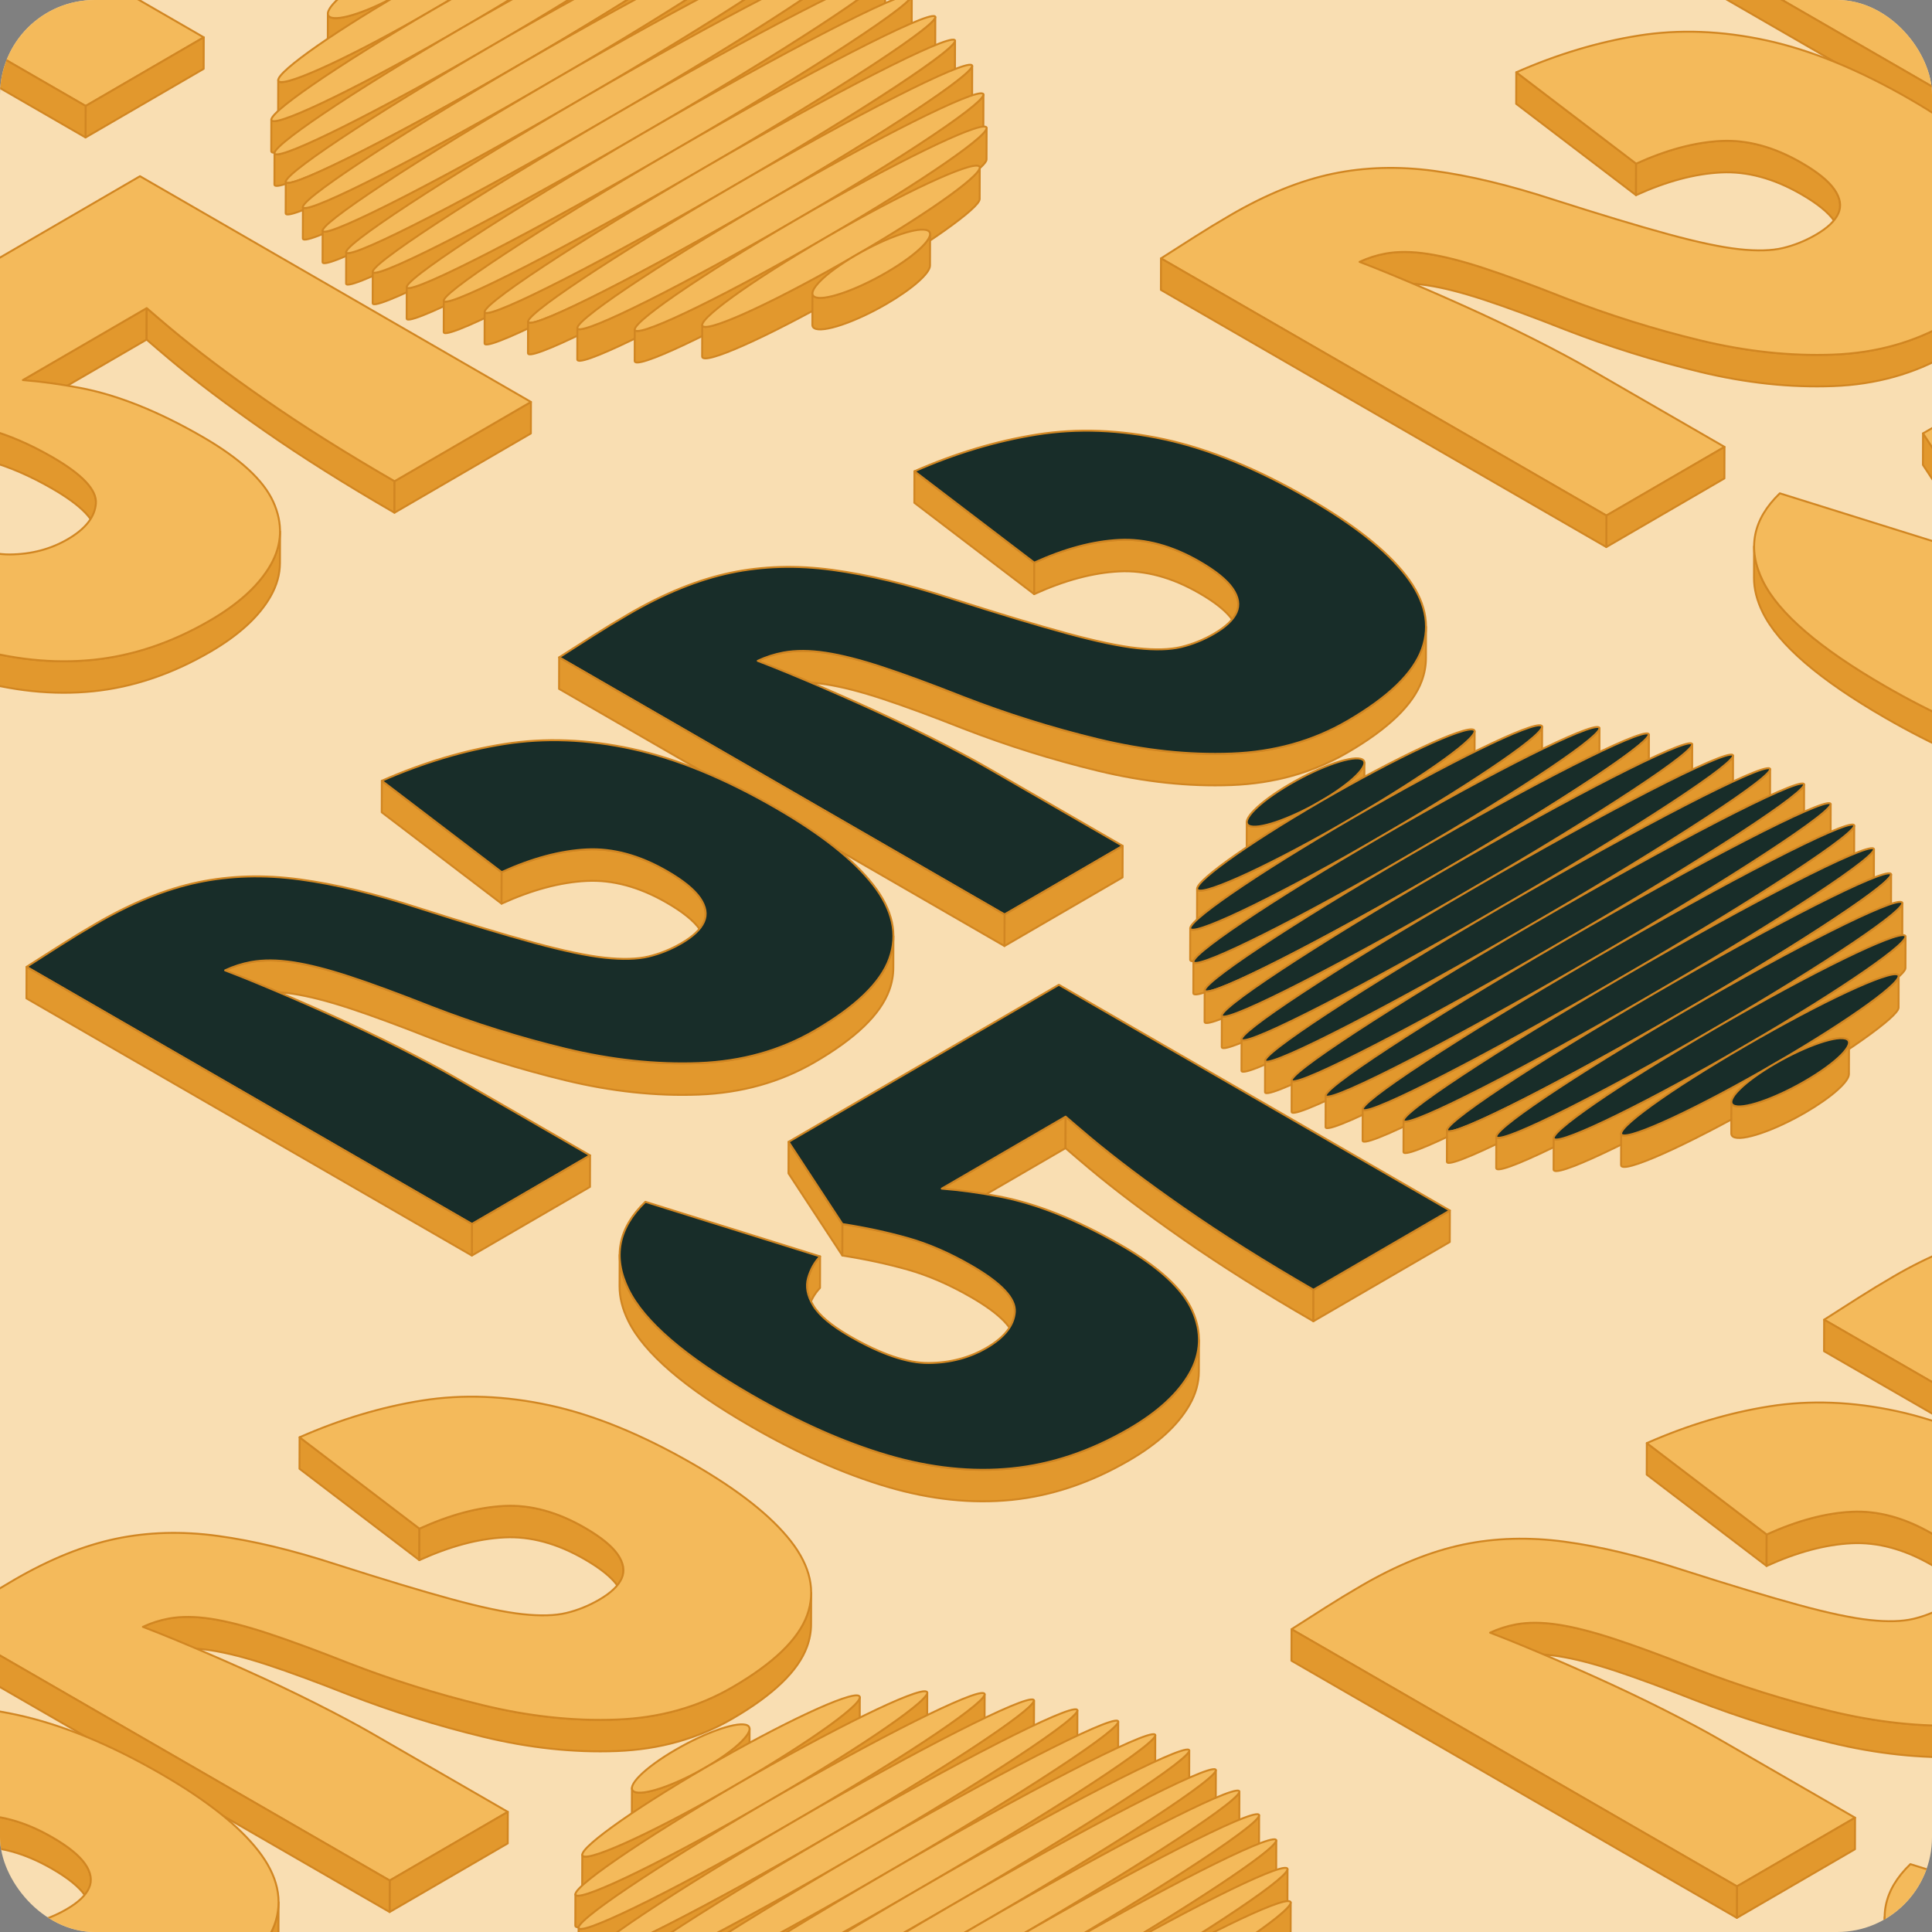 <?xml version="1.0" encoding="UTF-8"?>
<svg id="Layer_1" xmlns="http://www.w3.org/2000/svg" xmlns:xlink="http://www.w3.org/1999/xlink" viewBox="0 0 2000 2000">
  <rect x="0" y="0" width="2000" height="2000" fill="#808080" stroke="none"/>
  <defs>
    <style>
      .cls-1 {
        fill: #f4ba5b;
      }

      .cls-1, .cls-2, .cls-3, .cls-4, .cls-5, .cls-6 {
        stroke-width: 2px;
      }

      .cls-1, .cls-3, .cls-5, .cls-6 {
        stroke: #d18622;
        stroke-linecap: round;
        stroke-linejoin: round;
      }

      .cls-2 {
        fill: #5cffe0;
      }

      .cls-2, .cls-4 {
        stroke: #15ba9b;
        stroke-miterlimit: 10;
      }

      .cls-3 {
        fill: #e2982d;
      }

      .cls-7 {
        isolation: isolate;
      }

      .cls-8 {
        fill: #97ffeb;
      }

      .cls-9 {
        clip-path: url(#clippath-1);
      }

      .cls-10 {
        fill: #f9deb2;
      }

      .cls-4 {
        fill: #06f7c9;
      }

      .cls-5 {
        fill: #e2982d;
      }

      .cls-6 {
        fill: #182d29;
      }

      .cls-11 {
        clip-path: url(#clippath);
      }
    </style>
    <clipPath id="clippath">
      <rect class="cls-10" x="0" width="2000" height="2000" rx="98.06" ry="98.06"/>
    </clipPath>
    <clipPath id="clippath-1">
      <rect class="cls-8" y="-2450.7" width="2000" height="2000" rx="98.06" ry="98.06"/>
    </clipPath>
  </defs>
  <g>
    <rect class="cls-10" x="0" width="2000" height="2000" rx="98.06" ry="98.06"/>
    <g class="cls-11">
      <g>
        <g class="cls-7">
          <polygon class="cls-3" points="434.2 1582.44 434.1 1615.04 310.04 1520.47 310.13 1487.87 434.2 1582.44"/>
          <path class="cls-3" d="M645.37,1625.55l-.09,32.61c.01-5.21-1.94-10.65-5.87-16.34-6.1-8.84-17.51-18.1-34.26-27.77-28.32-16.35-56.02-23.86-83.07-22.52-27.08,1.33-56.4,9.17-87.98,23.52l.09-32.61c31.59-14.35,60.91-22.18,87.98-23.52,27.05-1.34,54.75,6.17,83.07,22.52,16.75,9.67,28.17,18.93,34.26,27.77,3.92,5.69,5.88,11.14,5.87,16.34Z"/>
          <path class="cls-3" d="M839.72,1648.86l-.09,32.61c-.02,7.76-1.42,15.48-4.2,23.15-9.07,25.02-34.84,49.87-77.32,74.55-35.59,20.68-75.57,31.86-119.9,33.53-44.33,1.67-90.28-3.25-137.86-14.76-47.58-11.51-94.17-26.11-139.76-43.79-32.9-13-60.75-23.26-83.54-30.77-22.79-7.5-42.4-12.51-58.82-15.01-16.43-2.49-30.98-2.58-43.63-.25-9.24,1.71-18.18,4.58-26.78,8.6l.09-32.61c8.61-4.02,17.54-6.89,26.78-8.6,12.66-2.33,27.2-2.24,43.63.25,16.42,2.51,36.03,7.51,58.82,15.01,22.79,7.51,50.64,17.77,83.54,30.77,45.59,17.68,92.17,32.28,139.76,43.79,47.58,11.51,93.53,16.43,137.86,14.76,44.33-1.67,84.31-12.85,119.9-33.53,42.47-24.68,68.24-49.53,77.32-74.55,2.78-7.67,4.18-15.39,4.2-23.15Z"/>
          <path class="cls-1" d="M718.03,1515.89c46.8,27.02,80.33,53.54,100.65,79.55,20.3,26.02,25.91,51.54,16.84,76.56-9.07,25.02-34.84,49.87-77.32,74.55-35.59,20.68-75.57,31.86-119.9,33.53-44.33,1.67-90.28-3.25-137.86-14.76-47.58-11.51-94.17-26.11-139.76-43.79-32.9-13-60.75-23.26-83.54-30.77-22.79-7.5-42.4-12.51-58.82-15.01-16.43-2.49-30.98-2.58-43.63-.25-9.24,1.71-18.18,4.58-26.78,8.6,9.88,3.77,20.29,7.91,31.23,12.42,24.23,10.01,49.35,20.85,75.33,32.52,25.98,11.68,50.39,23.27,73.2,34.78,22.8,11.51,42.02,21.76,57.62,30.77l140.4,81.06-122.27,71.06L-57.65,1680.51c11.47-7.33,23.1-14.76,34.87-22.26,11.75-7.5,24.24-15.09,37.44-22.77,36.73-21.35,71.78-35.52,105.14-42.53,33.36-7.01,68.49-8.01,105.38-3,36.88,5,77.83,14.84,122.84,29.52,49.03,15.68,88.82,27.69,119.41,36.02,30.57,8.34,55.07,13.51,73.51,15.51,18.44,2,33.57,1.58,45.35-1.25,11.79-2.84,23.14-7.42,34.04-13.76,12.05-7,19.79-14.35,23.2-22.02,3.42-7.67,2.07-15.93-4.03-24.77-6.1-8.84-17.51-18.1-34.26-27.77-28.32-16.35-56.02-23.86-83.07-22.52-27.08,1.33-56.4,9.17-87.98,23.52l-124.06-94.57c42.51-18.68,84.76-31.36,126.77-38.03,42.01-6.68,86.07-5,132.19,5.01,46.12,10,95.77,30.35,148.93,61.05Z"/>
          <polygon class="cls-3" points="525.7 1875.66 525.61 1908.26 403.33 1979.32 403.43 1946.71 525.7 1875.66"/>
          <polygon class="cls-3" points="403.43 1946.71 403.33 1979.32 -57.74 1713.12 -57.65 1680.51 403.43 1946.71"/>
        </g>
        <g class="cls-7">
          <path class="cls-3" d="M94.02,1945.96l-.09,32.61c.01-5.21-1.94-10.65-5.87-16.34-6.1-8.84-17.51-18.1-34.26-27.77-28.32-16.35-56.02-23.86-83.07-22.52-27.08,1.33-56.4,9.17-87.98,23.52l.09-32.61c31.59-14.35,60.9-22.18,87.98-23.52,27.05-1.34,54.75,6.17,83.07,22.52,16.75,9.67,28.16,18.93,34.26,27.77,3.92,5.69,5.88,11.14,5.87,16.34Z"/>
          <path class="cls-3" d="M288.37,1969.27l-.09,32.61c-.02,7.76-1.42,15.48-4.2,23.15-9.07,25.02-34.84,49.87-77.32,74.55-35.59,20.68-75.57,31.86-119.9,33.53-44.33,1.67-90.28-3.25-137.86-14.76-47.58-11.51-94.17-26.11-139.76-43.79-32.9-13-60.75-23.26-83.54-30.77-22.79-7.5-42.4-12.51-58.82-15.01-16.43-2.49-30.98-2.58-43.64-.25-9.24,1.71-18.17,4.57-26.78,8.59l.09-32.61c8.61-4.02,17.54-6.89,26.78-8.59,12.66-2.34,27.21-2.25,43.64.25,16.42,2.51,36.03,7.51,58.82,15.01,22.79,7.51,50.64,17.77,83.54,30.77,45.59,17.68,92.17,32.28,139.76,43.79,47.58,11.51,93.53,16.43,137.86,14.76s84.31-12.85,119.9-33.53c42.47-24.68,68.24-49.53,77.32-74.55,2.78-7.67,4.18-15.39,4.21-23.15Z"/>
          <path class="cls-1" d="M166.69,1836.3c46.8,27.02,80.33,53.54,100.65,79.55,20.3,26.02,25.91,51.54,16.84,76.56-9.07,25.02-34.84,49.87-77.32,74.55-35.59,20.68-75.57,31.86-119.9,33.53s-90.28-3.25-137.86-14.76c-47.58-11.51-94.17-26.11-139.76-43.79-32.9-13-60.75-23.26-83.54-30.77-22.79-7.5-42.4-12.51-58.82-15.01-16.43-2.49-30.98-2.58-43.64-.25-9.24,1.71-18.17,4.57-26.78,8.59,9.88,3.77,20.29,7.91,31.23,12.42,24.23,10.01,49.35,20.85,75.33,32.52,25.97,11.68,50.39,23.27,73.2,34.79,22.8,11.5,42.02,21.76,57.63,30.76l140.4,81.06-122.27,71.06-461.07-266.2c11.47-7.33,23.1-14.76,34.87-22.26,11.75-7.5,24.24-15.09,37.44-22.77,36.73-21.35,71.78-35.52,105.14-42.53,33.36-7.01,68.49-8.01,105.38-3,36.88,5,77.83,14.84,122.84,29.52,49.03,15.68,88.82,27.69,119.41,36.02,30.57,8.34,55.07,13.51,73.51,15.51s33.57,1.58,45.35-1.25c11.79-2.84,23.14-7.42,34.04-13.76,12.05-7,19.79-14.35,23.2-22.02,3.42-7.67,2.07-15.93-4.03-24.77s-17.51-18.1-34.26-27.77c-28.32-16.35-56.02-23.86-83.07-22.52-27.08,1.33-56.4,9.17-87.98,23.52l-124.06-94.57c42.51-18.68,84.76-31.36,126.77-38.03,42.01-6.68,86.07-5,132.19,5.01,46.12,10,95.77,30.35,148.93,61.05Z"/>
        </g>
        <path class="cls-3" d="M775.96,1789.73l-.09,32.61c-.02,7.77-18,23.92-45.22,39.73-32.48,18.88-65.84,30.13-74.5,25.13-1.4-.81-2.07-2-2.07-3.5l.09-32.61c0,1.5.66,2.69,2.07,3.5,8.66,5,42.02-6.25,74.5-25.13,27.22-15.82,45.2-31.97,45.22-39.73Z"/>
        <path class="cls-1" d="M773.89,1786.22c8.66,5-10.66,24.36-43.15,43.24s-65.84,30.13-74.5,25.13c-8.66-5,10.66-24.35,43.14-43.23s65.84-30.14,74.5-25.14Z"/>
        <path class="cls-3" d="M890.07,1757.04l-.09,32.61c-.03,9.1-54.47,47.8-127.98,90.52-78.85,45.82-149.79,78.92-158.45,73.92-.59-.34-.87-.84-.87-1.5l.09-32.61c0,.66.28,1.17.87,1.5,8.66,5,79.6-28.1,158.45-73.92,73.51-42.72,127.95-81.42,127.98-90.52Z"/>
        <path class="cls-1" d="M889.2,1755.54c8.66,5-48.25,46.2-127.11,92.03-78.85,45.82-149.79,78.92-158.45,73.92-8.66-5,48.25-46.2,127.1-92.02,78.86-45.83,149.8-78.93,158.46-73.93Z"/>
        <path class="cls-3" d="M959.9,1752.37l-.09,32.61c-.03,9.3-71.59,58.17-166.45,113.3-100.2,58.23-188.45,101.39-197.11,96.39-.46-.27-.69-.67-.69-1.19l.09-32.61c0,.52.22.92.69,1.19,8.66,5,96.91-38.16,197.11-96.39,94.86-55.13,166.42-104,166.45-113.3Z"/>
        <path class="cls-1" d="M959.21,1751.18c8.66,5-65.55,56.25-165.76,114.49-100.2,58.23-188.45,101.39-197.11,96.39-8.66-5,65.55-56.26,165.75-114.49,100.21-58.24,188.46-101.39,197.12-96.39Z"/>
        <path class="cls-1" d="M1070.28,1793.08c0,.1-.01.21-.03.33.03-10.87-10.75-21.77.09-32.61.02-.12.03-.23.03-.33-.03,9.78-.06,22.82-.09,32.61Z"/>
        <path class="cls-3" d="M1019.31,1753.95l-.09,32.61c-.03,9.4-84.1,65.66-194.5,129.82-115.75,67.27-216.61,117.74-225.27,112.74-.4-.23-.6-.58-.59-1.03l.09-32.61c0,.46.19.8.59,1.03,8.66,5,109.51-45.48,225.27-112.74,110.4-64.16,194.47-120.42,194.5-129.82Z"/>
        <path class="cls-1" d="M1018.71,1752.92c8.66,5-78.15,63.58-193.91,130.85-115.75,67.27-216.61,117.74-225.27,112.74-8.66-5,78.16-63.58,193.91-130.84,115.76-67.27,216.6-117.75,225.26-112.75Z"/>
        <path class="cls-1" d="M1069.83,1759.54c8.66,5-87.01,68.72-213.67,142.33-126.66,73.61-236.36,129.23-245.02,124.23-8.66-5,87.01-68.72,213.67-142.33,126.67-73.61,236.36-129.23,245.02-124.23Z"/>
        <path class="cls-3" d="M611.04,2058.7c-.36-.21-.54-.53-.54-.94l.09-32.61c0,.42.18.73.54.94,8.66,5,118.36-50.62,245.02-124.23,119.99-69.73,212.16-130.59,214.18-141.06-.03,10.87-.06,21.74-.09,32.61-2.02,10.47-94.19,71.33-214.18,141.06-126.66,73.61-236.36,129.23-245.02,124.23Z"/>
        <path class="cls-3" d="M628.79,2084.72c-.34-.2-.51-.49-.51-.88l.09-32.61c0,.39.17.68.51.88,8.66,5,124.45-54.16,258.63-132.14,128.91-74.91,227.88-139.93,227.8-149.37l-.09,32.61c.08,9.44-98.89,74.45-227.8,149.37-134.18,77.98-249.97,137.14-258.63,132.14Z"/>
        <path class="cls-1" d="M1114.79,1769.73c8.66,5-93.1,72.26-227.29,150.24-134.18,77.98-249.97,137.14-258.63,132.14-8.66-5,93.09-72.26,227.28-150.24,134.19-77.98,249.98-137.14,258.64-132.14Z"/>
        <path class="cls-3" d="M1157.59,1782.32l-.09,32.61c-.03,9.52-103.85,77.37-238.73,155.76-140.23,81.49-260.93,143.5-269.59,138.5-.33-.19-.49-.48-.49-.85l.09-32.61c0,.38.16.66.49.85,8.66,5,129.36-57.01,269.59-138.5,134.88-78.38,238.7-146.24,238.73-155.76Z"/>
        <path class="cls-1" d="M1157.1,1781.46c8.66,5-98,75.12-238.24,156.61-140.23,81.49-260.93,143.5-269.59,138.5-8.66-5,98.01-75.12,238.24-156.61,140.23-81.5,260.93-143.51,269.59-138.51Z"/>
        <path class="cls-3" d="M673.52,2131.36c-.32-.18-.47-.45-.48-.81l.09-32.61c0,.36.16.63.48.81,8.66,5,132.5-58.84,276.6-142.58,138.85-80.69,245.86-150.42,245.74-159.88l-.09,32.61c.13,9.45-106.88,79.18-245.74,159.88-144.1,83.74-267.94,147.58-276.6,142.58Z"/>
        <path class="cls-1" d="M1195.47,1795.49c8.66,5-101.15,76.94-245.26,160.69-144.1,83.74-267.94,147.58-276.6,142.58s101.15-76.94,245.25-160.68c144.11-83.75,267.95-147.59,276.61-142.59Z"/>
        <path class="cls-3" d="M1231.13,1812.18l-.09,32.61c-.03,9.54-108.69,80.23-249.56,162.1-146.22,84.97-271.78,149.81-280.44,144.81-.32-.18-.47-.46-.47-.82l.09-32.61c0,.36.15.64.47.82,8.66,5,134.22-59.84,280.44-144.81,140.87-81.87,249.54-152.56,249.56-162.1Z"/>
        <path class="cls-1" d="M1230.66,1811.36c8.66,5-102.86,77.94-249.09,162.92-146.22,84.97-271.78,149.81-280.44,144.81-8.66-5,102.86-77.94,249.08-162.92,146.23-84.98,271.79-149.81,280.45-144.81Z"/>
        <path class="cls-3" d="M736.22,2167.57c-.31-.18-.47-.45-.48-.81l.09-32.61c0,.35.16.62.48.81,8.66,5,132.5-58.84,276.61-142.58,138.88-80.71,245.9-150.46,245.73-159.89l-.09,32.61c.17,9.43-106.84,79.18-245.73,159.89-144.1,83.74-267.95,147.58-276.61,142.58Z"/>
        <path class="cls-1" d="M1258.17,1831.69c8.66,5-101.14,76.94-245.25,160.69-144.1,83.74-267.95,147.58-276.61,142.58-8.66-5,101.15-76.94,245.25-160.68,144.11-83.75,267.95-147.58,276.61-142.59Z"/>
        <path class="cls-3" d="M1283.01,1854.72l-.09,32.61c-.03,9.51-103.85,77.37-238.74,155.75-140.23,81.49-260.93,143.51-269.58,138.51-.33-.19-.49-.48-.49-.85l.09-32.61c0,.38.16.66.49.85,8.66,5,129.36-57.02,269.58-138.51,134.88-78.38,238.71-146.24,238.74-155.75Z"/>
        <path class="cls-1" d="M1282.51,1853.87c8.66,5-98.01,75.11-238.24,156.61-140.23,81.49-260.93,143.51-269.58,138.51-8.66-5,98.01-75.12,238.24-156.61,140.23-81.5,260.93-143.51,269.59-138.51Z"/>
        <path class="cls-3" d="M1303.43,1879.23l-.09,32.61c-.03,9.49-98.96,74.48-227.8,149.35-134.18,77.98-249.97,137.14-258.63,132.14-.35-.2-.52-.5-.51-.89l.09-32.61c0,.39.17.69.51.89,8.66,5,124.45-54.16,258.63-132.14,128.84-74.87,227.77-139.86,227.8-149.35Z"/>
        <path class="cls-1" d="M1302.91,1878.34c8.66,5-93.1,72.26-227.29,150.24-134.18,77.98-249.97,137.14-258.63,132.14s93.09-72.27,227.27-150.24c134.19-77.98,249.98-137.14,258.64-132.14Z"/>
        <path class="cls-1" d="M1320.65,1904.35c8.66,5-87.01,68.72-213.67,142.33-126.66,73.61-236.36,129.23-245.02,124.23s87.01-68.72,213.67-142.33c126.67-73.61,236.36-129.23,245.02-124.23Z"/>
        <path class="cls-3" d="M861.87,2203.52c-.36-.21-.54-.52-.54-.93l.09-32.61c0,.41.18.72.54.93,8.66,5,118.36-50.62,245.02-124.23,121.38-70.54,214.29-132,214.22-141.4l-.09,32.61c.08,9.4-92.83,70.86-214.22,141.4-126.66,73.61-236.36,129.23-245.02,124.23Z"/>
        <path class="cls-3" d="M1332.84,1934.97l-.09,32.61c-.03,9.4-84.11,65.66-194.51,129.82-115.75,67.27-216.6,117.75-225.26,112.75-.4-.23-.6-.58-.6-1.03l.09-32.61c0,.46.19.8.6,1.03,8.66,5,109.51-45.48,225.26-112.75,110.4-64.16,194.48-120.41,194.51-129.82Z"/>
        <path class="cls-1" d="M1332.24,1933.93c8.66,5-78.16,63.58-193.91,130.85-115.75,67.27-216.6,117.75-225.26,112.75s78.15-63.58,193.9-130.85c115.76-67.27,216.61-117.75,225.27-112.75Z"/>
        <path class="cls-3" d="M972.48,2211.88c-.45-.26-.67-.64-.69-1.14l.09-32.61c.01.5.24.88.69,1.14,8.66,5,96.91-38.15,197.11-96.39,95.03-55.22,166.67-104.17,166.45-113.35l-.09,32.61c.22,9.18-71.42,58.13-166.45,113.35-100.2,58.23-188.46,101.38-197.11,96.39Z"/>
        <path class="cls-1" d="M1335.44,1968.39c8.66,5-65.55,56.26-165.76,114.49-100.2,58.23-188.46,101.38-197.11,96.39-8.66-5,65.56-56.26,165.76-114.49,100.21-58.24,188.46-101.39,197.11-96.39Z"/>
      </g>
      <g>
        <g class="cls-7">
          <path class="cls-1" d="M403.26-321.12c46.8,27.02,80.33,53.54,100.65,79.55,20.3,26.02,25.91,51.54,16.84,76.56-9.07,25.02-34.84,49.87-77.32,74.55-35.59,20.68-75.57,31.86-119.9,33.53s-90.28-3.25-137.86-14.76c-47.58-11.51-94.17-26.11-139.76-43.79-32.9-13-60.75-23.26-83.54-30.77-22.79-7.5-42.4-12.51-58.82-15.01-16.43-2.49-30.98-2.58-43.63-.25-9.24,1.71-18.18,4.58-26.78,8.6,9.88,3.77,20.29,7.91,31.23,12.42,24.23,10.01,49.35,20.85,75.33,32.52,25.98,11.68,50.39,23.27,73.2,34.78,22.8,11.51,42.02,21.76,57.62,30.77L210.92,38.65l-122.27,71.06L-372.42-156.5c11.47-7.33,23.1-14.76,34.87-22.26,11.75-7.5,24.24-15.09,37.44-22.77,36.73-21.35,71.78-35.52,105.14-42.53,33.36-7.01,68.49-8.01,105.38-3,36.88,5,77.83,14.84,122.84,29.52,49.03,15.68,88.82,27.69,119.41,36.02,30.57,8.34,55.07,13.51,73.51,15.51,18.44,2,33.57,1.58,45.35-1.25,11.79-2.84,23.14-7.42,34.04-13.76,12.05-7,19.79-14.35,23.2-22.02,3.42-7.67,2.07-15.93-4.03-24.77-6.1-8.84-17.51-18.1-34.26-27.77-28.32-16.35-56.02-23.86-83.07-22.52-27.08,1.33-56.4,9.17-87.98,23.52L-4.64-349.14c42.51-18.68,84.76-31.36,126.77-38.03,42.01-6.68,86.07-5,132.19,5.01,46.12,10,95.77,30.35,148.93,61.05Z"/>
          <polygon class="cls-3" points="210.92 38.65 210.83 71.25 88.56 142.31 88.65 109.7 210.92 38.65"/>
          <polygon class="cls-3" points="88.65 109.7 88.56 142.31 -372.52 -123.89 -372.42 -156.5 88.65 109.7"/>
        </g>
        <path class="cls-3" d="M461.19-47.28l-.09,32.61c-.02,7.77-18,23.92-45.22,39.73-32.48,18.88-65.84,30.13-74.5,25.13-1.4-.81-2.07-2-2.07-3.5l.09-32.61c0,1.5.66,2.69,2.07,3.5,8.66,5,42.02-6.25,74.5-25.13,27.22-15.82,45.2-31.97,45.22-39.73Z"/>
        <path class="cls-1" d="M459.12-50.79c8.66,5-10.66,24.36-43.15,43.24-32.48,18.88-65.84,30.13-74.5,25.13-8.66-5,10.66-24.35,43.14-43.23,32.49-18.88,65.84-30.14,74.5-25.14Z"/>
        <path class="cls-3" d="M575.3-79.97l-.09,32.61c-.03,9.1-54.47,47.8-127.98,90.52-78.85,45.82-149.79,78.92-158.45,73.92-.59-.34-.87-.84-.87-1.5l.09-32.61c0,.66.28,1.17.87,1.5,8.66,5,79.6-28.1,158.45-73.92,73.51-42.72,127.95-81.42,127.98-90.52Z"/>
        <path class="cls-1" d="M574.43-81.48c8.66,5-48.25,46.2-127.11,92.03-78.85,45.82-149.79,78.92-158.45,73.92-8.66-5,48.25-46.2,127.1-92.02,78.86-45.83,149.8-78.93,158.46-73.93Z"/>
        <path class="cls-3" d="M645.13-84.64l-.09,32.61c-.03,9.3-71.59,58.17-166.45,113.3-100.2,58.23-188.45,101.39-197.11,96.39-.46-.27-.69-.67-.69-1.19l.09-32.61c0,.52.22.92.69,1.19,8.66,5,96.91-38.16,197.11-96.39,94.86-55.13,166.42-104,166.45-113.3Z"/>
        <path class="cls-1" d="M644.44-85.83c8.66,5-65.55,56.25-165.76,114.49-100.2,58.23-188.45,101.39-197.11,96.39-8.66-5,65.55-56.26,165.75-114.49,100.21-58.24,188.46-101.39,197.12-96.39Z"/>
        <path class="cls-3" d="M704.53-83.06l-.09,32.61c-.03,9.4-84.1,65.66-194.5,129.82-115.75,67.27-216.61,117.74-225.27,112.74-.4-.23-.6-.58-.59-1.03l.09-32.61c0,.46.19.8.59,1.03,8.66,5,109.51-45.48,225.27-112.74,110.4-64.16,194.47-120.42,194.5-129.82Z"/>
        <path class="cls-1" d="M703.94-84.1c8.66,5-78.15,63.58-193.91,130.85-115.75,67.27-216.61,117.74-225.27,112.74s78.16-63.58,193.91-130.84c115.76-67.27,216.6-117.75,225.26-112.75Z"/>
        <path class="cls-1" d="M755.05-77.47c8.66,5-87.01,68.72-213.67,142.33-126.66,73.61-236.36,129.23-245.02,124.23-8.66-5,87.01-68.72,213.67-142.33,126.67-73.61,236.36-129.23,245.02-124.23Z"/>
        <path class="cls-3" d="M296.27,221.69c-.36-.21-.54-.53-.54-.94l.09-32.61c0,.42.18.73.54.94,8.66,5,118.36-50.62,245.02-124.23,119.99-69.73,212.16-130.59,214.18-141.06-.03,10.87-.06,21.74-.09,32.61-2.02,10.47-94.19,71.33-214.18,141.06-126.66,73.61-236.36,129.23-245.02,124.23Z"/>
        <path class="cls-3" d="M314.01,247.71c-.34-.2-.51-.49-.51-.88l.09-32.61c0,.39.17.68.51.88,8.66,5,124.45-54.16,258.63-132.14,128.91-74.91,227.88-139.93,227.8-149.37l-.09,32.61c.08,9.44-98.89,74.45-227.8,149.37-134.18,77.98-249.97,137.14-258.63,132.14Z"/>
        <path class="cls-1" d="M800.02-67.28c8.66,5-93.1,72.26-227.29,150.24-134.18,77.98-249.97,137.14-258.63,132.14s93.09-72.26,227.28-150.24c134.19-77.98,249.98-137.14,258.64-132.14Z"/>
        <path class="cls-3" d="M842.82-54.7l-.09,32.61c-.03,9.52-103.85,77.37-238.73,155.76-140.23,81.49-260.93,143.5-269.59,138.5-.33-.19-.49-.48-.49-.85l.09-32.61c0,.38.16.66.49.85,8.66,5,129.36-57.01,269.59-138.5,134.88-78.38,238.7-146.24,238.73-155.76Z"/>
        <path class="cls-1" d="M842.32-55.55c8.66,5-98,75.12-238.24,156.61-140.23,81.49-260.93,143.5-269.59,138.5s98.01-75.12,238.24-156.61C712.97,1.46,833.67-60.55,842.32-55.55Z"/>
        <path class="cls-3" d="M358.74,294.35c-.32-.18-.47-.45-.48-.81l.09-32.61c0,.36.16.63.48.81,8.66,5,132.5-58.84,276.6-142.58,138.85-80.69,245.86-150.42,245.74-159.88l-.09,32.61c.13,9.45-106.88,79.18-245.74,159.88-144.1,83.74-267.94,147.58-276.6,142.58Z"/>
        <path class="cls-1" d="M880.69-41.52c8.66,5-101.15,76.94-245.26,160.69-144.1,83.74-267.94,147.58-276.6,142.58-8.66-5,101.15-76.94,245.25-160.68C748.2,17.32,872.03-46.52,880.69-41.52Z"/>
        <path class="cls-3" d="M916.35-24.83l-.09,32.61c-.03,9.54-108.69,80.23-249.56,162.1-146.22,84.97-271.78,149.81-280.44,144.81-.32-.18-.47-.46-.47-.82l.09-32.61c0,.36.15.64.47.82,8.66,5,134.22-59.84,280.44-144.81C807.67,55.4,916.33-15.29,916.35-24.83Z"/>
        <path class="cls-1" d="M915.88-25.65c8.66,5-102.86,77.94-249.09,162.92-146.22,84.97-271.78,149.81-280.44,144.81-8.66-5,102.86-77.94,249.08-162.92C781.67,34.18,907.23-30.65,915.88-25.65Z"/>
        <path class="cls-3" d="M421.45,330.55c-.31-.18-.47-.45-.48-.81l.09-32.61c0,.35.16.62.48.81,8.66,5,132.5-58.84,276.61-142.58C837.03,74.66,944.05,4.91,943.88-4.52l-.09,32.61c.17,9.43-106.84,79.18-245.73,159.89-144.1,83.74-267.95,147.58-276.61,142.58Z"/>
        <path class="cls-1" d="M943.4-5.32c8.66,5-101.14,76.94-245.25,160.69-144.1,83.74-267.95,147.58-276.61,142.58-8.66-5,101.15-76.94,245.25-160.68C810.9,53.52,934.74-10.32,943.4-5.32Z"/>
        <path class="cls-3" d="M968.23,17.71l-.09,32.61c-.03,9.51-103.85,77.37-238.74,155.75-140.23,81.49-260.93,143.51-269.58,138.51-.33-.19-.49-.48-.49-.85l.09-32.61c0,.38.16.66.49.85,8.66,5,129.36-57.02,269.58-138.51,134.88-78.38,238.71-146.24,238.74-155.75Z"/>
        <path class="cls-1" d="M967.74,16.86c8.66,5-98.01,75.11-238.24,156.61-140.23,81.49-260.93,143.51-269.58,138.51-8.66-5,98.01-75.12,238.24-156.61C838.38,73.87,959.08,11.86,967.74,16.86Z"/>
        <path class="cls-3" d="M988.65,42.22l-.09,32.61c-.03,9.49-98.96,74.48-227.8,149.35-134.18,77.98-249.97,137.14-258.63,132.14-.35-.2-.52-.5-.51-.89l.09-32.61c0,.39.17.69.51.89,8.66,5,124.45-54.16,258.63-132.14s227.77-139.86,227.8-149.35Z"/>
        <path class="cls-1" d="M988.14,41.33c8.66,5-93.1,72.26-227.29,150.24-134.18,77.98-249.97,137.14-258.63,132.14-8.66-5,93.09-72.27,227.27-150.24,134.19-77.98,249.98-137.14,258.64-132.14Z"/>
        <path class="cls-1" d="M1005.87,67.34c8.66,5-87.01,68.72-213.67,142.33-126.66,73.61-236.36,129.23-245.02,124.23s87.01-68.72,213.67-142.33c126.67-73.61,236.36-129.23,245.02-124.23Z"/>
        <path class="cls-3" d="M547.09,366.51c-.36-.21-.54-.52-.54-.93l.09-32.61c0,.41.18.72.54.93,8.66,5,118.36-50.62,245.02-124.23,121.38-70.54,214.29-132,214.22-141.4l-.09,32.61c.08,9.4-92.83,70.86-214.22,141.4-126.66,73.61-236.36,129.23-245.02,124.23Z"/>
        <g class="cls-7">
          <polygon class="cls-3" points="151.86 318.93 151.77 351.54 23.56 426.05 23.65 393.44 151.86 318.93"/>
          <path class="cls-3" d="M408.44,498.15l-.09,32.61c-50.28-29.03-94.93-57.13-133.95-84.31-39.04-27.19-71.86-51.95-98.47-74.31-8.66-7.28-16.71-14.14-24.15-20.6l.09-32.61c7.44,6.47,15.49,13.32,24.15,20.6,26.61,22.35,59.43,47.12,98.47,74.31,39.02,27.18,83.67,55.28,133.95,84.31Z"/>
          <polygon class="cls-3" points="549.64 416.09 549.55 448.7 408.35 530.76 408.44 498.15 549.64 416.09"/>
          <path class="cls-3" d="M99.36,519.82l-.09,32.61c.04-13.68-15.04-29.25-45.23-46.68-22.54-13.02-44.49-22.52-65.82-28.52-21.36-6-43.84-10.84-67.46-14.51l.09-32.61c23.62,3.67,46.1,8.51,67.46,14.51,21.33,6,43.28,15.51,65.82,28.52,30.2,17.43,45.27,33.01,45.23,46.68Z"/>
          <path class="cls-5" d="M289.89,550.21l-.09,32.61c-.03,11.72-3.26,23.22-9.69,34.51-11.99,21.01-32.89,40.19-62.74,57.54-39.61,23.02-79.99,36.61-121.15,40.78-41.16,4.17-84.09-.33-128.79-13.5-44.7-13.19-91.91-34.12-141.59-62.8-68.18-39.36-110.42-75.72-126.73-109.08-6.03-12.32-9.03-24.22-8.99-35.68l.09-32.61c-.03,11.46,2.97,23.35,8.99,35.68,16.31,33.36,58.55,69.72,126.73,109.08,49.68,28.68,96.89,49.61,141.59,62.8,44.7,13.17,87.62,17.68,128.79,13.5,41.16-4.17,81.54-17.76,121.15-40.78,29.84-17.34,50.75-36.53,62.74-57.54,6.43-11.29,9.65-22.79,9.69-34.51Z"/>
          <path class="cls-1" d="M549.64,416.09l-141.2,82.06c-50.28-29.03-94.93-57.13-133.95-84.31-39.04-27.19-71.86-51.95-98.47-74.31-8.66-7.28-16.71-14.14-24.15-20.6L23.65,393.44c19.16,1.54,38.96,4.25,59.42,8.14,38.63,7.34,80.78,24.19,126.42,50.54,38.71,22.35,63.15,44.78,73.37,67.3,10.19,22.52,9.31,44.29-2.66,65.3-11.99,21.01-32.89,40.19-62.74,57.54-39.61,23.02-79.99,36.61-121.15,40.78-41.16,4.17-84.09-.33-128.79-13.5-44.7-13.19-91.91-34.12-141.59-62.8-68.18-39.36-110.42-75.72-126.73-109.08-16.31-33.35-10.43-63.55,17.63-90.57l180.86,56.54c-5.73,6-9.87,13.43-12.4,22.27-2.55,8.84-.78,18.35,5.33,28.52,6.1,10.17,18.7,20.76,37.78,31.78,32.34,18.67,59.61,27.93,81.77,27.77,22.16-.17,42.16-5.42,59.95-15.77,18.37-10.68,28.08-23.02,29.16-37.03,1.07-14-13.99-30.02-45.18-48.03-22.54-13.02-44.49-22.52-65.82-28.52-21.36-6-43.84-10.84-67.46-14.51l-55.76-85.07L144.9,182.42l404.74,233.67Z"/>
        </g>
        <path class="cls-3" d="M1018.06,97.96l-.09,32.61c-.03,9.4-84.11,65.66-194.51,129.82-115.75,67.27-216.6,117.75-225.26,112.75-.4-.23-.6-.58-.6-1.03l.09-32.61c0,.46.19.8.6,1.03,8.66,5,109.51-45.48,225.26-112.75,110.4-64.16,194.48-120.41,194.51-129.82Z"/>
        <path class="cls-1" d="M1017.47,96.92c8.66,5-78.16,63.58-193.91,130.85-115.75,67.27-216.6,117.75-225.26,112.75s78.15-63.58,193.9-130.85c115.76-67.27,216.61-117.75,225.27-112.75Z"/>
        <path class="cls-3" d="M657.7,374.87c-.45-.26-.67-.64-.69-1.14l.09-32.61c.01.5.24.88.69,1.14,8.66,5,96.91-38.15,197.11-96.39,95.03-55.22,166.67-104.17,166.45-113.35l-.09,32.61c.22,9.18-71.42,58.13-166.45,113.35-100.2,58.23-188.46,101.38-197.11,96.39Z"/>
        <path class="cls-1" d="M1020.67,131.38c8.66,5-65.55,56.26-165.76,114.49-100.2,58.23-188.46,101.38-197.11,96.39-8.66-5,65.56-56.26,165.76-114.49,100.21-58.24,188.46-101.39,197.11-96.39Z"/>
        <path class="cls-3" d="M1014.24,173.45l-.09,32.61c-.03,9.1-54.47,47.8-127.98,90.52-78.85,45.82-149.79,78.92-158.45,73.92-.59-.34-.87-.84-.87-1.51l.09-32.61c0,.66.28,1.17.87,1.51,8.66,5,79.6-28.1,158.45-73.92,73.51-42.72,127.95-81.42,127.98-90.52Z"/>
        <path class="cls-1" d="M1013.37,171.95c8.66,5-48.25,46.2-127.11,92.03-78.85,45.82-149.79,78.92-158.45,73.92-8.66-5,48.25-46.2,127.1-92.02,78.86-45.83,149.8-78.93,158.46-73.93Z"/>
        <path class="cls-3" d="M962.83,242.34l-.09,32.61c-.02,7.76-18,23.92-45.22,39.73-32.48,18.88-65.84,30.13-74.49,25.13-1.4-.81-2.07-2-2.07-3.5l.09-32.61c0,1.5.66,2.69,2.07,3.5,8.66,5,42.01-6.26,74.49-25.13,27.22-15.82,45.2-31.97,45.22-39.73Z"/>
        <path class="cls-1" d="M960.76,238.84c8.66,5-10.66,24.35-43.15,43.24-32.48,18.88-65.84,30.13-74.49,25.13-8.66-5,10.66-24.36,43.14-43.23s65.85-30.13,74.51-25.13Z"/>
      </g>
      <g>
        <g class="cls-7">
          <path class="cls-3" d="M2650.57-84.56l-.09,32.61c-.02,7.76-1.42,15.48-4.2,23.15-9.07,25.02-34.84,49.87-77.32,74.55-35.59,20.68-75.57,31.86-119.9,33.53-44.33,1.67-90.28-3.25-137.86-14.76-47.58-11.51-94.17-26.11-139.76-43.79-32.9-13-60.75-23.26-83.54-30.77-22.79-7.5-42.4-12.51-58.82-15.01-16.43-2.49-30.98-2.58-43.63-.25-9.24,1.71-18.18,4.58-26.78,8.6l.09-32.61c8.61-4.02,17.54-6.89,26.78-8.6,12.66-2.33,27.2-2.24,43.63.25,16.42,2.51,36.03,7.51,58.82,15.01,22.79,7.51,50.64,17.77,83.54,30.77,45.59,17.68,92.17,32.28,139.76,43.79,47.58,11.51,93.53,16.43,137.86,14.76s84.31-12.85,119.9-33.53c42.47-24.68,68.24-49.53,77.32-74.55,2.78-7.67,4.18-15.39,4.2-23.15Z"/>
          <path class="cls-1" d="M2528.88-217.52c46.8,27.02,80.33,53.54,100.65,79.55,20.3,26.02,25.91,51.54,16.84,76.56-9.07,25.02-34.84,49.87-77.32,74.55-35.59,20.68-75.57,31.86-119.9,33.53s-90.28-3.25-137.86-14.76c-47.58-11.51-94.17-26.11-139.76-43.79-32.9-13-60.75-23.26-83.54-30.77-22.79-7.5-42.4-12.51-58.82-15.01-16.43-2.49-30.98-2.58-43.63-.25-9.24,1.71-18.18,4.58-26.78,8.6,9.88,3.77,20.29,7.91,31.23,12.42,24.23,10.01,49.35,20.85,75.33,32.52,25.98,11.68,50.39,23.27,73.2,34.78,22.8,11.51,42.02,21.76,57.62,30.77l140.4,81.06-122.27,71.06L1753.2-52.91c11.47-7.33,23.1-14.76,34.87-22.26,11.75-7.5,24.24-15.09,37.44-22.77,36.73-21.35,71.78-35.52,105.14-42.53,33.36-7.01,68.49-8.01,105.38-3,36.88,5,77.83,14.84,122.84,29.52,49.03,15.68,88.82,27.69,119.41,36.02,30.57,8.34,55.07,13.51,73.51,15.51,18.44,2,33.57,1.58,45.35-1.25,11.79-2.84,23.14-7.42,34.04-13.76,12.05-7,19.79-14.35,23.2-22.02,3.42-7.67,2.07-15.93-4.03-24.77-6.1-8.84-17.51-18.1-34.26-27.77-28.32-16.35-56.02-23.86-83.07-22.52-27.08,1.33-56.4,9.17-87.98,23.52l-124.06-94.57c42.51-18.68,84.76-31.36,126.77-38.03,42.01-6.68,86.07-5,132.19,5.01,46.12,10,95.77,30.35,148.93,61.05Z"/>
          <polygon class="cls-3" points="2214.28 213.3 2214.18 245.9 1753.11 -20.3 1753.2 -52.91 2214.28 213.3"/>
        </g>
        <g class="cls-7">
          <polygon class="cls-3" points="1693.7 169.43 1693.6 202.04 1569.54 107.47 1569.64 74.86 1693.7 169.43"/>
          <path class="cls-3" d="M1904.87,212.54l-.09,32.61c.01-5.21-1.94-10.65-5.87-16.34-6.1-8.84-17.51-18.1-34.26-27.77-28.32-16.35-56.02-23.86-83.07-22.52-27.08,1.33-56.4,9.17-87.98,23.52l.09-32.61c31.59-14.35,60.9-22.18,87.98-23.52,27.05-1.34,54.75,6.17,83.07,22.52,16.75,9.67,28.16,18.93,34.26,27.77,3.92,5.69,5.88,11.14,5.87,16.34Z"/>
          <path class="cls-3" d="M2099.22,235.85l-.09,32.61c-.02,7.76-1.42,15.48-4.2,23.15-9.07,25.02-34.84,49.87-77.32,74.55-35.59,20.68-75.57,31.86-119.9,33.53-44.33,1.67-90.28-3.25-137.86-14.76-47.58-11.51-94.17-26.11-139.76-43.79-32.9-13-60.75-23.26-83.54-30.77-22.79-7.5-42.4-12.51-58.82-15.01-16.43-2.49-30.98-2.58-43.64-.25-9.24,1.71-18.17,4.57-26.78,8.59l.09-32.61c8.61-4.02,17.54-6.89,26.78-8.59,12.66-2.34,27.21-2.25,43.64.25,16.42,2.51,36.03,7.51,58.82,15.01,22.79,7.51,50.64,17.77,83.54,30.77,45.59,17.68,92.17,32.28,139.76,43.79,47.58,11.51,93.53,16.43,137.86,14.76s84.31-12.85,119.9-33.53c42.47-24.68,68.24-49.53,77.32-74.55,2.78-7.67,4.18-15.39,4.21-23.15Z"/>
          <path class="cls-1" d="M1977.54,102.88c46.8,27.02,80.33,53.54,100.65,79.55,20.3,26.02,25.91,51.54,16.84,76.56-9.07,25.02-34.84,49.87-77.32,74.55-35.59,20.68-75.57,31.86-119.9,33.53s-90.28-3.25-137.86-14.76c-47.58-11.51-94.17-26.11-139.76-43.79-32.9-13-60.75-23.26-83.54-30.77-22.79-7.5-42.4-12.51-58.82-15.01-16.43-2.49-30.98-2.58-43.64-.25-9.24,1.71-18.17,4.57-26.78,8.59,9.88,3.77,20.29,7.91,31.23,12.42,24.23,10.01,49.35,20.85,75.33,32.52,25.97,11.68,50.39,23.27,73.2,34.79,22.8,11.5,42.02,21.76,57.63,30.76l140.4,81.06-122.27,71.06-461.07-266.2c11.47-7.33,23.1-14.76,34.87-22.26,11.75-7.5,24.24-15.09,37.44-22.77,36.73-21.35,71.78-35.52,105.14-42.53,33.36-7.01,68.49-8.01,105.38-3,36.88,5,77.83,14.84,122.84,29.52,49.03,15.68,88.82,27.69,119.41,36.02,30.57,8.34,55.07,13.51,73.51,15.51,18.44,2,33.57,1.58,45.35-1.25,11.79-2.84,23.14-7.42,34.04-13.76,12.05-7,19.79-14.35,23.2-22.02,3.42-7.67,2.07-15.93-4.03-24.77s-17.51-18.1-34.26-27.77c-28.32-16.35-56.02-23.86-83.07-22.52-27.08,1.33-56.4,9.17-87.98,23.52l-124.06-94.57c42.51-18.68,84.76-31.36,126.77-38.03,42.01-6.68,86.07-5,132.19,5.01,46.12,10,95.77,30.35,148.93,61.05Z"/>
          <polygon class="cls-3" points="1785.2 462.65 1785.11 495.25 1662.84 566.31 1662.93 533.7 1785.2 462.65"/>
          <polygon class="cls-3" points="1662.93 533.7 1662.84 566.31 1201.76 300.11 1201.85 267.5 1662.93 533.7"/>
        </g>
        <g class="cls-7">
          <polygon class="cls-3" points="2046.47 533.7 2046.38 566.3 1990.61 481.24 1990.71 448.63 2046.47 533.7"/>
          <path class="cls-5" d="M2415.52,653.81l-.09,32.61c-.03,11.72-3.26,23.22-9.69,34.51-11.99,21.01-32.89,40.19-62.74,57.54-39.61,23.02-79.99,36.61-121.15,40.78-41.16,4.17-84.09-.33-128.79-13.5-44.7-13.19-91.91-34.12-141.59-62.8-68.18-39.36-110.42-75.72-126.73-109.08-6.03-12.32-9.03-24.22-8.99-35.68l.09-32.61c-.03,11.46,2.97,23.35,8.99,35.68,16.31,33.36,58.55,69.72,126.73,109.08,49.68,28.68,96.89,49.61,141.59,62.8,44.7,13.17,87.62,17.68,128.79,13.5,41.16-4.17,81.54-17.76,121.15-40.78,29.84-17.34,50.75-36.53,62.74-57.54,6.43-11.29,9.65-22.79,9.69-34.51Z"/>
          <path class="cls-1" d="M2675.27,519.69l-141.2,82.06c-50.28-29.03-94.93-57.13-133.95-84.31-39.04-27.19-71.86-51.95-98.47-74.31-8.66-7.28-16.71-14.14-24.15-20.6l-128.21,74.51c19.16,1.54,38.96,4.25,59.42,8.14,38.63,7.34,80.78,24.19,126.42,50.54,38.71,22.35,63.15,44.78,73.37,67.3,10.19,22.52,9.31,44.29-2.66,65.3-11.99,21.01-32.89,40.19-62.74,57.54-39.61,23.02-79.99,36.61-121.15,40.78-41.16,4.17-84.09-.33-128.79-13.5-44.7-13.19-91.91-34.12-141.59-62.8-68.18-39.36-110.42-75.72-126.73-109.08-16.31-33.35-10.43-63.55,17.63-90.57l180.86,56.54c-5.73,6-9.87,13.43-12.4,22.27-2.55,8.84-.78,18.35,5.33,28.52,6.1,10.17,18.7,20.76,37.78,31.78,32.34,18.67,59.61,27.93,81.77,27.77,22.16-.17,42.16-5.42,59.95-15.77,18.37-10.68,28.08-23.02,29.16-37.03,1.07-14-13.99-30.02-45.18-48.03-22.54-13.02-44.49-22.52-65.82-28.52-21.36-6-43.84-10.84-67.46-14.51l-55.76-85.07,279.82-162.61,404.74,233.67Z"/>
        </g>
      </g>
      <g>
        <g class="cls-7">
          <path class="cls-1" d="M2664.03,1201.54c46.8,27.02,80.33,53.54,100.65,79.55,20.3,26.02,25.91,51.54,16.84,76.56-9.07,25.02-34.84,49.87-77.32,74.55-35.59,20.68-75.57,31.86-119.9,33.53s-90.28-3.25-137.86-14.76c-47.58-11.51-94.17-26.11-139.76-43.79-32.9-13-60.75-23.26-83.54-30.77-22.79-7.5-42.4-12.51-58.82-15.01-16.43-2.49-30.98-2.58-43.63-.25-9.24,1.71-18.18,4.58-26.78,8.6,9.88,3.77,20.29,7.91,31.23,12.42,24.23,10.01,49.35,20.85,75.33,32.52,25.98,11.68,50.39,23.27,73.2,34.78,22.8,11.51,42.02,21.76,57.62,30.77l140.4,81.06-122.27,71.06-461.07-266.2c11.47-7.33,23.1-14.76,34.87-22.26,11.75-7.5,24.24-15.09,37.44-22.77,36.73-21.35,71.78-35.52,105.14-42.53,33.36-7.01,68.49-8.01,105.38-3,36.88,5,77.83,14.84,122.84,29.52,49.03,15.68,88.82,27.69,119.41,36.02,30.57,8.34,55.07,13.51,73.51,15.51,18.44,2,33.57,1.58,45.35-1.25,11.79-2.84,23.14-7.42,34.04-13.76,12.05-7,19.79-14.35,23.2-22.02,3.42-7.67,2.07-15.93-4.03-24.77-6.1-8.84-17.51-18.1-34.26-27.77-28.32-16.35-56.02-23.86-83.07-22.52-27.08,1.33-56.4,9.17-87.98,23.52l-124.06-94.57c42.51-18.68,84.76-31.36,126.77-38.03,42.01-6.68,86.07-5,132.19,5.01,46.12,10,95.77,30.35,148.93,61.05Z"/>
          <polygon class="cls-3" points="2349.43 1632.36 2349.33 1664.96 1888.26 1398.76 1888.35 1366.16 2349.43 1632.36"/>
        </g>
        <g class="cls-7">
          <polygon class="cls-3" points="1828.85 1588.49 1828.75 1621.1 1704.69 1526.53 1704.78 1493.92 1828.85 1588.49"/>
          <path class="cls-3" d="M2040.02,1631.6l-.09,32.61c.01-5.21-1.94-10.65-5.87-16.34-6.1-8.84-17.51-18.1-34.26-27.77-28.32-16.35-56.02-23.86-83.07-22.52-27.08,1.33-56.4,9.17-87.98,23.52l.09-32.61c31.59-14.35,60.9-22.18,87.98-23.52,27.05-1.34,54.75,6.17,83.07,22.52,16.75,9.67,28.16,18.93,34.26,27.77,3.92,5.69,5.88,11.14,5.87,16.34Z"/>
          <path class="cls-3" d="M2234.37,1654.91l-.09,32.61c-.02,7.76-1.42,15.48-4.2,23.15-9.07,25.02-34.84,49.87-77.32,74.55-35.59,20.68-75.57,31.86-119.9,33.53s-90.28-3.25-137.86-14.76c-47.58-11.51-94.17-26.11-139.76-43.79-32.9-13-60.75-23.26-83.54-30.77-22.79-7.5-42.4-12.51-58.82-15.01-16.43-2.49-30.98-2.58-43.64-.25-9.24,1.71-18.17,4.57-26.78,8.59l.09-32.61c8.61-4.02,17.54-6.89,26.78-8.59,12.66-2.34,27.21-2.25,43.64.25,16.42,2.51,36.03,7.51,58.82,15.01,22.79,7.51,50.64,17.77,83.54,30.77,45.59,17.68,92.17,32.28,139.76,43.79,47.58,11.51,93.53,16.43,137.86,14.76s84.31-12.85,119.9-33.53c42.47-24.68,68.24-49.53,77.32-74.55,2.78-7.67,4.18-15.39,4.21-23.15Z"/>
          <path class="cls-1" d="M2112.68,1521.94c46.8,27.02,80.33,53.54,100.65,79.55,20.3,26.02,25.91,51.54,16.84,76.56-9.07,25.02-34.84,49.87-77.32,74.55-35.59,20.68-75.57,31.86-119.9,33.53s-90.28-3.25-137.86-14.76c-47.58-11.51-94.17-26.11-139.76-43.79-32.9-13-60.75-23.26-83.54-30.77-22.79-7.5-42.4-12.51-58.82-15.01-16.43-2.49-30.98-2.58-43.64-.25-9.24,1.71-18.17,4.57-26.78,8.59,9.88,3.77,20.29,7.91,31.23,12.42,24.23,10.01,49.35,20.85,75.33,32.52,25.97,11.68,50.39,23.27,73.2,34.79,22.8,11.5,42.02,21.76,57.63,30.76l140.4,81.06-122.27,71.06-461.07-266.2c11.47-7.33,23.1-14.76,34.87-22.26,11.75-7.5,24.24-15.09,37.44-22.77,36.73-21.35,71.78-35.52,105.14-42.53,33.36-7.01,68.49-8.01,105.38-3,36.88,5,77.83,14.84,122.84,29.52,49.03,15.68,88.82,27.69,119.41,36.02,30.57,8.34,55.07,13.51,73.51,15.51,18.44,2,33.57,1.58,45.35-1.25,11.79-2.84,23.14-7.42,34.04-13.76,12.05-7,19.79-14.35,23.2-22.02,3.42-7.67,2.07-15.93-4.03-24.77-6.1-8.84-17.51-18.1-34.26-27.77-28.32-16.35-56.02-23.86-83.07-22.52-27.08,1.33-56.4,9.17-87.98,23.52l-124.06-94.57c42.51-18.68,84.76-31.36,126.77-38.03,42.01-6.68,86.07-5,132.19,5.01,46.12,10,95.77,30.35,148.93,61.05Z"/>
          <polygon class="cls-3" points="1920.35 1881.71 1920.26 1914.32 1797.99 1985.37 1798.08 1952.77 1920.35 1881.71"/>
          <polygon class="cls-3" points="1798.08 1952.77 1797.99 1985.37 1336.91 1719.17 1337 1686.56 1798.08 1952.77"/>
        </g>
        <g class="cls-7">
          <path class="cls-5" d="M2550.67,2072.87l-.09,32.61c-.03,11.72-3.26,23.22-9.69,34.51-11.99,21.01-32.89,40.19-62.74,57.54-39.61,23.02-79.99,36.61-121.15,40.78-41.16,4.17-84.09-.33-128.79-13.5-44.7-13.19-91.91-34.12-141.59-62.8-68.18-39.36-110.42-75.72-126.73-109.08-6.03-12.32-9.03-24.22-8.99-35.68l.09-32.61c-.03,11.46,2.97,23.35,8.99,35.68,16.31,33.36,58.55,69.72,126.73,109.08,49.68,28.68,96.89,49.61,141.59,62.8,44.7,13.17,87.62,17.68,128.79,13.5,41.16-4.17,81.54-17.76,121.15-40.78,29.84-17.34,50.75-36.53,62.74-57.54,6.43-11.29,9.65-22.79,9.69-34.51Z"/>
          <path class="cls-1" d="M2810.41,1938.75l-141.2,82.06c-50.28-29.03-94.93-57.13-133.95-84.31-39.04-27.19-71.86-51.95-98.47-74.31-8.66-7.28-16.71-14.14-24.15-20.6l-128.21,74.51c19.16,1.54,38.96,4.25,59.42,8.14,38.63,7.34,80.78,24.19,126.42,50.54,38.71,22.35,63.15,44.78,73.37,67.3,10.19,22.52,9.31,44.29-2.66,65.3-11.99,21.01-32.89,40.19-62.74,57.54-39.61,23.02-79.99,36.61-121.15,40.78-41.16,4.17-84.09-.33-128.79-13.5-44.7-13.19-91.91-34.12-141.59-62.8-68.18-39.36-110.42-75.72-126.73-109.08-16.31-33.35-10.43-63.55,17.63-90.57l180.86,56.54c-5.73,6-9.87,13.43-12.4,22.27-2.55,8.84-.78,18.35,5.33,28.52,6.1,10.17,18.7,20.76,37.78,31.78,32.34,18.67,59.61,27.93,81.77,27.77,22.16-.17,42.16-5.42,59.95-15.77,18.37-10.68,28.08-23.02,29.16-37.03,1.07-14-13.99-30.02-45.18-48.03-22.54-13.02-44.49-22.52-65.82-28.52-21.36-6-43.84-10.84-67.46-14.51l-55.76-85.07,279.82-162.61,404.74,233.67Z"/>
        </g>
      </g>
      <g>
        <g class="cls-7">
          <polygon class="cls-3" points="1070.67 582.44 1070.58 615.04 946.52 520.47 946.61 487.87 1070.67 582.44"/>
          <path class="cls-3" d="M1281.85,625.55l-.09,32.61c.01-5.21-1.94-10.65-5.87-16.34-6.1-8.84-17.51-18.1-34.26-27.77-28.32-16.35-56.02-23.86-83.07-22.52-27.08,1.33-56.4,9.17-87.98,23.52l.09-32.61c31.59-14.35,60.91-22.18,87.98-23.52,27.05-1.34,54.75,6.17,83.07,22.52,16.75,9.67,28.17,18.93,34.26,27.77,3.92,5.69,5.88,11.14,5.87,16.34Z"/>
          <path class="cls-3" d="M1476.2,648.86l-.09,32.61c-.02,7.76-1.42,15.48-4.2,23.15-9.07,25.02-34.84,49.87-77.32,74.55-35.59,20.68-75.57,31.86-119.9,33.53-44.33,1.67-90.28-3.25-137.86-14.76-47.58-11.51-94.17-26.11-139.76-43.79-32.9-13-60.75-23.26-83.54-30.77-22.79-7.5-42.4-12.51-58.82-15.01-16.43-2.49-30.98-2.58-43.63-.25-9.24,1.71-18.18,4.58-26.78,8.6l.09-32.61c8.61-4.02,17.54-6.89,26.78-8.6,12.66-2.33,27.2-2.24,43.63.25,16.42,2.51,36.03,7.51,58.82,15.01,22.79,7.51,50.64,17.77,83.54,30.77,45.59,17.68,92.17,32.28,139.76,43.79,47.58,11.51,93.53,16.43,137.86,14.76s84.31-12.85,119.9-33.53c42.47-24.68,68.24-49.53,77.32-74.55,2.78-7.67,4.18-15.39,4.2-23.15Z"/>
          <path class="cls-6" d="M1354.51,515.89c46.8,27.02,80.33,53.54,100.65,79.55,20.3,26.02,25.91,51.54,16.84,76.56-9.07,25.02-34.84,49.87-77.32,74.55-35.59,20.68-75.57,31.86-119.9,33.53s-90.28-3.25-137.86-14.76c-47.58-11.51-94.17-26.11-139.76-43.79-32.9-13-60.75-23.26-83.54-30.77-22.79-7.5-42.4-12.51-58.82-15.01-16.43-2.49-30.98-2.58-43.63-.25-9.24,1.71-18.18,4.58-26.78,8.6,9.88,3.77,20.29,7.91,31.23,12.42,24.23,10.01,49.35,20.85,75.33,32.52,25.98,11.68,50.39,23.27,73.2,34.78,22.8,11.51,42.02,21.76,57.62,30.77l140.4,81.06-122.27,71.06-461.07-266.2c11.47-7.33,23.1-14.76,34.87-22.26,11.75-7.5,24.24-15.09,37.44-22.77,36.73-21.35,71.78-35.52,105.14-42.53,33.36-7.01,68.49-8.01,105.38-3,36.88,5,77.83,14.84,122.84,29.52,49.03,15.68,88.82,27.69,119.41,36.02,30.57,8.34,55.07,13.51,73.51,15.51s33.57,1.58,45.35-1.25c11.79-2.84,23.14-7.42,34.04-13.76,12.05-7,19.79-14.35,23.2-22.02,3.42-7.67,2.07-15.93-4.03-24.77-6.1-8.84-17.51-18.1-34.26-27.77-28.32-16.35-56.02-23.86-83.07-22.52-27.08,1.33-56.4,9.17-87.98,23.52l-124.06-94.57c42.51-18.68,84.76-31.36,126.77-38.03,42.01-6.68,86.07-5,132.19,5.01,46.12,10,95.77,30.35,148.93,61.05Z"/>
          <polygon class="cls-3" points="1162.18 875.66 1162.08 908.26 1039.81 979.32 1039.91 946.71 1162.18 875.66"/>
          <polygon class="cls-3" points="1039.91 946.71 1039.81 979.32 578.74 713.12 578.83 680.51 1039.91 946.71"/>
        </g>
        <g class="cls-7">
          <polygon class="cls-3" points="519.33 902.85 519.23 935.45 395.17 840.88 395.26 808.28 519.33 902.85"/>
          <path class="cls-3" d="M730.5,945.96l-.09,32.61c.01-5.21-1.94-10.65-5.87-16.34-6.1-8.84-17.51-18.1-34.26-27.77-28.32-16.35-56.02-23.86-83.07-22.52-27.08,1.33-56.4,9.17-87.98,23.52l.09-32.61c31.59-14.35,60.9-22.18,87.98-23.52,27.05-1.34,54.75,6.17,83.07,22.52,16.75,9.67,28.16,18.93,34.26,27.77,3.92,5.69,5.88,11.14,5.87,16.34Z"/>
          <path class="cls-3" d="M924.85,969.27l-.09,32.61c-.02,7.76-1.42,15.48-4.2,23.15-9.07,25.02-34.84,49.87-77.32,74.55-35.59,20.68-75.57,31.86-119.9,33.53-44.33,1.67-90.28-3.25-137.86-14.76-47.58-11.51-94.17-26.11-139.76-43.79-32.9-13-60.75-23.26-83.54-30.77-22.79-7.5-42.4-12.51-58.82-15.01-16.43-2.49-30.98-2.58-43.64-.25-9.24,1.71-18.17,4.57-26.78,8.59l.09-32.61c8.61-4.02,17.54-6.89,26.78-8.59,12.66-2.34,27.21-2.25,43.64.25,16.42,2.51,36.03,7.51,58.82,15.01,22.79,7.51,50.64,17.77,83.54,30.77,45.59,17.68,92.17,32.28,139.76,43.79,47.58,11.51,93.53,16.43,137.86,14.76,44.33-1.67,84.31-12.85,119.9-33.53,42.47-24.68,68.24-49.53,77.32-74.55,2.78-7.67,4.18-15.39,4.21-23.15Z"/>
          <path class="cls-6" d="M803.16,836.3c46.8,27.02,80.33,53.54,100.65,79.55,20.3,26.02,25.91,51.54,16.84,76.56-9.07,25.02-34.84,49.87-77.32,74.55-35.59,20.68-75.57,31.86-119.9,33.53-44.33,1.67-90.28-3.25-137.86-14.76-47.58-11.51-94.17-26.11-139.76-43.79-32.9-13-60.75-23.26-83.54-30.77-22.79-7.5-42.4-12.51-58.82-15.01-16.43-2.49-30.98-2.58-43.64-.25-9.24,1.71-18.17,4.57-26.78,8.59,9.88,3.77,20.29,7.91,31.23,12.42,24.23,10.01,49.35,20.85,75.33,32.52,25.97,11.68,50.39,23.27,73.2,34.79,22.8,11.5,42.02,21.76,57.63,30.76l140.4,81.06-122.27,71.06L27.48,1000.92c11.47-7.33,23.1-14.76,34.87-22.26,11.75-7.5,24.24-15.09,37.44-22.77,36.73-21.35,71.78-35.52,105.14-42.53,33.36-7.01,68.49-8.01,105.38-3,36.88,5,77.83,14.84,122.84,29.52,49.03,15.68,88.82,27.69,119.41,36.02,30.57,8.34,55.07,13.51,73.51,15.51,18.44,2,33.57,1.58,45.35-1.25,11.79-2.84,23.14-7.42,34.04-13.76,12.05-7,19.79-14.35,23.2-22.02,3.42-7.67,2.07-15.93-4.03-24.77s-17.51-18.1-34.26-27.77c-28.32-16.35-56.02-23.86-83.07-22.52-27.08,1.33-56.4,9.17-87.98,23.52l-124.06-94.57c42.51-18.68,84.76-31.36,126.77-38.03,42.01-6.68,86.07-5,132.19,5.01,46.12,10,95.77,30.35,148.93,61.05Z"/>
          <polygon class="cls-3" points="610.83 1196.06 610.74 1228.67 488.47 1299.73 488.56 1267.12 610.83 1196.06"/>
          <polygon class="cls-3" points="488.56 1267.12 488.47 1299.73 27.39 1033.53 27.48 1000.92 488.56 1267.12"/>
        </g>
        <path class="cls-3" d="M1412.44,789.73l-.09,32.61c-.02,7.77-18,23.92-45.22,39.73-32.48,18.88-65.84,30.13-74.5,25.13-1.4-.81-2.07-2-2.07-3.5l.09-32.61c0,1.5.66,2.69,2.07,3.5,8.66,5,42.02-6.25,74.5-25.13,27.22-15.82,45.2-31.97,45.22-39.73Z"/>
        <path class="cls-6" d="M1410.37,786.22c8.66,5-10.66,24.36-43.15,43.24-32.48,18.88-65.84,30.13-74.5,25.13-8.66-5,10.66-24.35,43.14-43.23,32.49-18.88,65.84-30.14,74.5-25.14Z"/>
        <path class="cls-3" d="M1526.55,757.04l-.09,32.61c-.03,9.1-54.47,47.8-127.98,90.52-78.85,45.82-149.79,78.92-158.45,73.92-.59-.34-.87-.84-.87-1.5l.09-32.61c0,.66.28,1.17.87,1.5,8.66,5,79.6-28.1,158.45-73.92,73.51-42.72,127.95-81.42,127.98-90.52Z"/>
        <path class="cls-6" d="M1525.68,755.54c8.66,5-48.25,46.2-127.11,92.03-78.85,45.82-149.79,78.92-158.45,73.92s48.25-46.2,127.1-92.02c78.86-45.83,149.8-78.93,158.46-73.93Z"/>
        <path class="cls-3" d="M1596.38,752.37l-.09,32.61c-.03,9.3-71.59,58.17-166.45,113.3-100.2,58.23-188.45,101.39-197.11,96.39-.46-.27-.69-.67-.69-1.19l.09-32.61c0,.52.22.92.69,1.19,8.66,5,96.91-38.16,197.11-96.39,94.86-55.13,166.42-104,166.45-113.3Z"/>
        <path class="cls-6" d="M1595.69,751.18c8.66,5-65.55,56.25-165.76,114.49-100.2,58.23-188.45,101.39-197.11,96.39s65.55-56.26,165.75-114.49c100.21-58.24,188.46-101.39,197.12-96.39Z"/>
        <path class="cls-6" d="M1706.76,793.08c0,.1-.01.21-.03.33.03-10.87-10.75-21.77.09-32.61.02-.12.03-.23.03-.33-.03,9.78-.06,22.82-.09,32.61Z"/>
        <path class="cls-3" d="M1655.79,753.95l-.09,32.61c-.03,9.4-84.1,65.66-194.5,129.82-115.75,67.27-216.61,117.74-225.27,112.74-.4-.23-.6-.58-.59-1.03l.09-32.61c0,.46.19.8.59,1.03,8.66,5,109.51-45.48,225.27-112.74,110.4-64.16,194.47-120.42,194.5-129.82Z"/>
        <path class="cls-6" d="M1655.19,752.92c8.66,5-78.15,63.58-193.91,130.85-115.75,67.27-216.61,117.74-225.27,112.74s78.16-63.58,193.91-130.84c115.76-67.27,216.6-117.75,225.26-112.75Z"/>
        <path class="cls-6" d="M1706.31,759.54c8.66,5-87.01,68.72-213.67,142.33-126.66,73.61-236.36,129.23-245.02,124.23s87.01-68.72,213.67-142.33c126.67-73.61,236.36-129.23,245.02-124.23Z"/>
        <path class="cls-3" d="M1247.52,1058.7c-.36-.21-.54-.53-.54-.94l.09-32.61c0,.42.18.73.54.94,8.66,5,118.36-50.62,245.02-124.23,119.99-69.73,212.16-130.59,214.18-141.06-.03,10.87-.06,21.74-.09,32.61-2.02,10.47-94.19,71.33-214.18,141.06-126.66,73.61-236.36,129.23-245.02,124.23Z"/>
        <path class="cls-3" d="M1265.26,1084.72c-.34-.2-.51-.49-.51-.88l.09-32.61c0,.39.17.68.51.88,8.66,5,124.45-54.16,258.63-132.14,128.91-74.91,227.88-139.93,227.8-149.37l-.09,32.61c.08,9.44-98.89,74.45-227.8,149.37-134.18,77.98-249.97,137.14-258.63,132.14Z"/>
        <path class="cls-6" d="M1751.27,769.73c8.66,5-93.1,72.26-227.29,150.24-134.18,77.98-249.97,137.14-258.63,132.14-8.66-5,93.09-72.26,227.28-150.24,134.19-77.98,249.98-137.14,258.64-132.14Z"/>
        <path class="cls-3" d="M1794.07,782.32l-.09,32.61c-.03,9.52-103.85,77.37-238.73,155.76-140.23,81.49-260.93,143.5-269.59,138.5-.33-.19-.49-.48-.49-.85l.09-32.61c0,.38.16.66.49.85,8.66,5,129.36-57.01,269.59-138.5,134.88-78.38,238.7-146.24,238.73-155.76Z"/>
        <path class="cls-6" d="M1793.58,781.46c8.66,5-98,75.12-238.24,156.61-140.23,81.49-260.93,143.5-269.59,138.5-8.66-5,98.01-75.12,238.24-156.61,140.23-81.5,260.93-143.51,269.59-138.51Z"/>
        <path class="cls-3" d="M1310,1131.36c-.32-.18-.47-.45-.48-.81l.09-32.61c0,.36.16.63.48.81,8.66,5,132.5-58.84,276.6-142.58,138.85-80.69,245.86-150.42,245.74-159.88l-.09,32.61c.13,9.45-106.88,79.18-245.74,159.88-144.1,83.74-267.94,147.58-276.6,142.58Z"/>
        <path class="cls-6" d="M1831.95,795.49c8.66,5-101.15,76.94-245.26,160.69-144.1,83.74-267.94,147.58-276.6,142.58-8.66-5,101.15-76.94,245.25-160.68,144.11-83.75,267.95-147.59,276.61-142.59Z"/>
        <path class="cls-3" d="M1867.61,812.18l-.09,32.61c-.03,9.54-108.69,80.23-249.56,162.1-146.22,84.97-271.78,149.81-280.44,144.81-.32-.18-.47-.46-.47-.82l.09-32.61c0,.36.15.64.47.82,8.66,5,134.22-59.84,280.44-144.81,140.87-81.87,249.54-152.56,249.56-162.1Z"/>
        <path class="cls-6" d="M1867.14,811.36c8.66,5-102.86,77.94-249.09,162.92-146.22,84.97-271.78,149.81-280.44,144.81-8.66-5,102.86-77.94,249.08-162.92,146.23-84.98,271.79-149.81,280.45-144.81Z"/>
        <path class="cls-3" d="M1372.7,1167.57c-.31-.18-.47-.45-.48-.81l.09-32.61c0,.35.16.62.48.81,8.66,5,132.5-58.84,276.61-142.58,138.88-80.71,245.9-150.46,245.73-159.89l-.09,32.61c.17,9.43-106.84,79.18-245.73,159.89-144.1,83.74-267.95,147.58-276.61,142.58Z"/>
        <path class="cls-6" d="M1894.65,831.69c8.66,5-101.14,76.94-245.25,160.69-144.1,83.74-267.95,147.58-276.61,142.58s101.15-76.94,245.25-160.68c144.11-83.75,267.95-147.58,276.61-142.59Z"/>
        <path class="cls-3" d="M1919.48,854.72l-.09,32.61c-.03,9.51-103.85,77.37-238.74,155.75-140.23,81.49-260.93,143.51-269.58,138.51-.33-.19-.49-.48-.49-.85l.09-32.61c0,.38.16.66.49.85,8.66,5,129.36-57.02,269.58-138.51,134.88-78.38,238.71-146.24,238.74-155.75Z"/>
        <path class="cls-6" d="M1918.99,853.87c8.66,5-98.01,75.11-238.24,156.61-140.23,81.49-260.93,143.51-269.58,138.51s98.01-75.12,238.24-156.61c140.23-81.5,260.93-143.51,269.59-138.51Z"/>
        <path class="cls-3" d="M1939.91,879.23l-.09,32.61c-.03,9.49-98.96,74.48-227.8,149.35-134.18,77.98-249.97,137.14-258.63,132.14-.35-.2-.52-.5-.51-.89l.09-32.61c0,.39.17.69.51.89,8.66,5,124.45-54.16,258.63-132.14,128.84-74.87,227.77-139.86,227.8-149.35Z"/>
        <path class="cls-6" d="M1939.39,878.34c8.66,5-93.1,72.26-227.29,150.24-134.18,77.98-249.97,137.14-258.63,132.14-8.66-5,93.09-72.27,227.27-150.24,134.19-77.98,249.98-137.14,258.64-132.14Z"/>
        <path class="cls-6" d="M1957.13,904.35c8.66,5-87.01,68.72-213.67,142.33-126.66,73.61-236.36,129.23-245.02,124.23s87.01-68.72,213.67-142.33c126.67-73.61,236.36-129.23,245.02-124.23Z"/>
        <path class="cls-3" d="M1498.35,1203.52c-.36-.21-.54-.52-.54-.93l.09-32.61c0,.41.18.72.54.93,8.66,5,118.36-50.62,245.02-124.23s214.29-132,214.22-141.4l-.09,32.61c.08,9.4-92.83,70.86-214.22,141.4s-236.36,129.23-245.02,124.23Z"/>
        <g class="cls-7">
          <polygon class="cls-3" points="1103.12 1155.94 1103.03 1188.55 974.81 1263.06 974.9 1230.45 1103.12 1155.94"/>
          <polygon class="cls-3" points="872.1 1267.11 872.01 1299.72 816.24 1214.65 816.34 1182.05 872.1 1267.11"/>
          <path class="cls-3" d="M835.34,1363.42l.09-32.61c0-2.69.38-5.33,1.13-7.91,2.53-8.84,6.67-16.27,12.4-22.27l-.09,32.61c-5.73,6-9.87,13.43-12.4,22.27-.75,2.58-1.12,5.21-1.13,7.91Z"/>
          <path class="cls-3" d="M1359.7,1335.16l-.09,32.61c-50.28-29.03-94.93-57.13-133.95-84.31-39.04-27.19-71.86-51.95-98.47-74.31-8.66-7.28-16.71-14.14-24.15-20.6l.09-32.61c7.44,6.47,15.49,13.32,24.15,20.6,26.61,22.35,59.43,47.12,98.47,74.31,39.02,27.18,83.67,55.28,133.95,84.31Z"/>
          <polygon class="cls-3" points="1500.89 1253.1 1500.8 1285.71 1359.6 1367.77 1359.7 1335.16 1500.89 1253.1"/>
          <path class="cls-3" d="M1050.61,1356.83l-.09,32.61c.04-13.68-15.04-29.25-45.23-46.68-22.54-13.02-44.49-22.52-65.82-28.52-21.36-6-43.84-10.84-67.46-14.51l.09-32.61c23.62,3.67,46.1,8.51,67.46,14.51,21.33,6,43.28,15.51,65.82,28.52,30.2,17.43,45.27,33.01,45.23,46.68Z"/>
          <path class="cls-5" d="M1241.15,1387.22l-.09,32.61c-.03,11.72-3.26,23.22-9.69,34.51-11.99,21.01-32.89,40.19-62.74,57.54-39.61,23.02-79.99,36.61-121.15,40.78-41.16,4.17-84.09-.33-128.79-13.5-44.7-13.19-91.91-34.12-141.59-62.8-68.18-39.36-110.42-75.72-126.73-109.08-6.03-12.32-9.03-24.22-8.99-35.68l.09-32.61c-.03,11.46,2.97,23.35,8.99,35.68,16.31,33.36,58.55,69.72,126.73,109.08,49.68,28.68,96.89,49.61,141.59,62.8,44.7,13.17,87.62,17.68,128.79,13.5,41.16-4.17,81.54-17.76,121.15-40.78,29.84-17.34,50.75-36.53,62.74-57.54,6.43-11.29,9.65-22.79,9.69-34.51Z"/>
          <path class="cls-6" d="M1500.89,1253.1l-141.2,82.06c-50.28-29.03-94.93-57.13-133.95-84.31-39.04-27.19-71.86-51.95-98.47-74.31-8.66-7.28-16.71-14.14-24.15-20.6l-128.21,74.51c19.16,1.54,38.96,4.25,59.42,8.14,38.63,7.34,80.78,24.19,126.42,50.54,38.71,22.35,63.15,44.78,73.37,67.3,10.19,22.52,9.31,44.29-2.66,65.3-11.99,21.01-32.89,40.19-62.74,57.54-39.61,23.02-79.99,36.61-121.15,40.78-41.16,4.17-84.09-.33-128.79-13.5-44.7-13.19-91.91-34.12-141.59-62.8-68.18-39.36-110.42-75.72-126.73-109.08-16.31-33.35-10.43-63.55,17.63-90.57l180.86,56.54c-5.73,6-9.87,13.43-12.4,22.27-2.55,8.84-.78,18.35,5.33,28.52,6.1,10.17,18.7,20.76,37.78,31.78,32.34,18.67,59.61,27.93,81.77,27.77,22.16-.17,42.16-5.42,59.95-15.77,18.37-10.68,28.08-23.02,29.16-37.03,1.07-14-13.99-30.02-45.18-48.03-22.54-13.02-44.49-22.52-65.82-28.52-21.36-6-43.84-10.84-67.46-14.51l-55.76-85.07,279.82-162.61,404.74,233.67Z"/>
        </g>
        <path class="cls-3" d="M1969.32,934.97l-.09,32.61c-.03,9.4-84.11,65.66-194.51,129.82-115.75,67.27-216.6,117.75-225.26,112.75-.4-.23-.6-.58-.6-1.03l.09-32.61c0,.46.19.8.6,1.03,8.66,5,109.51-45.48,225.26-112.75,110.4-64.16,194.48-120.41,194.51-129.82Z"/>
        <path class="cls-6" d="M1968.72,933.93c8.66,5-78.16,63.58-193.91,130.85-115.75,67.27-216.6,117.75-225.26,112.75s78.15-63.58,193.9-130.85c115.76-67.27,216.61-117.75,225.27-112.75Z"/>
        <path class="cls-3" d="M1608.96,1211.88c-.45-.26-.67-.64-.69-1.14l.09-32.61c.01.5.24.88.69,1.14,8.66,5,96.91-38.15,197.11-96.39,95.03-55.22,166.67-104.17,166.45-113.35l-.09,32.61c.22,9.18-71.42,58.13-166.45,113.35-100.2,58.23-188.46,101.38-197.11,96.39Z"/>
        <path class="cls-6" d="M1971.92,968.39c8.66,5-65.55,56.26-165.76,114.49-100.2,58.23-188.46,101.38-197.11,96.39s65.56-56.26,165.76-114.49c100.21-58.24,188.46-101.39,197.11-96.39Z"/>
        <path class="cls-3" d="M1965.49,1010.46l-.09,32.61c-.03,9.1-54.47,47.8-127.98,90.52-78.85,45.82-149.79,78.92-158.45,73.92-.59-.34-.87-.84-.87-1.51l.09-32.61c0,.66.28,1.17.87,1.51,8.66,5,79.6-28.1,158.45-73.92,73.51-42.72,127.95-81.42,127.98-90.52Z"/>
        <path class="cls-6" d="M1964.62,1008.96c8.66,5-48.25,46.2-127.11,92.03-78.85,45.82-149.79,78.92-158.45,73.92-8.66-5,48.25-46.2,127.1-92.02,78.86-45.83,149.8-78.93,158.46-73.93Z"/>
        <path class="cls-3" d="M1914.09,1079.35l-.09,32.61c-.02,7.76-18,23.92-45.22,39.73-32.48,18.88-65.84,30.13-74.49,25.13-1.4-.81-2.07-2-2.07-3.5l.09-32.61c0,1.5.66,2.69,2.07,3.5,8.66,5,42.01-6.26,74.49-25.13,27.22-15.82,45.2-31.97,45.22-39.73Z"/>
        <path class="cls-6" d="M1912.02,1075.85c8.66,5-10.66,24.35-43.15,43.24-32.48,18.88-65.84,30.13-74.49,25.13s10.66-24.36,43.14-43.23c32.49-18.88,65.85-30.13,74.51-25.13Z"/>
      </g>
    </g>
  </g>
  <g>
    <rect class="cls-8" y="-2450.7" width="2000" height="2000" rx="98.06" ry="98.06"/>
    <g class="cls-9">
      <g class="cls-7">
        <polygon class="cls-4" points="1664.74 -25.4 1664.66 3.29 1304.4 -204.71 1304.48 -233.4 1664.74 -25.4"/>
        <polygon class="cls-4" points="2404.99 -306.88 2404.9 -278.19 1907.68 10.76 1907.76 -17.93 2404.99 -306.88"/>
        <polygon class="cls-4" points="2001.6 36.25 2001.52 64.94 1886.86 131.57 1886.94 102.88 2001.6 36.25"/>
        <polygon class="cls-4" points="1886.94 102.88 1886.86 131.57 1793.02 77.4 1793.1 48.71 1886.94 102.88"/>
        <polygon class="cls-4" points="1654.86 129.04 1654.78 157.73 1526.42 83.62 1526.51 54.93 1654.86 129.04"/>
        <polygon class="cls-4" points="1793.1 48.71 1793.02 77.4 1654.78 157.73 1654.86 129.04 1793.1 48.71"/>
        <path class="cls-2" d="M1907.76-17.93l93.84,54.18-114.66,66.63-93.84-54.18-138.24,80.33-128.36-74.11,138.24-80.33-360.26-208,107.16-62.27,830.47-105.25,162.87,94.03L1907.76-17.93ZM1779.4-92.03l345.06-200.53-567.25,72.24,222.2,128.28"/>
      </g>
    </g>
  </g>
</svg>